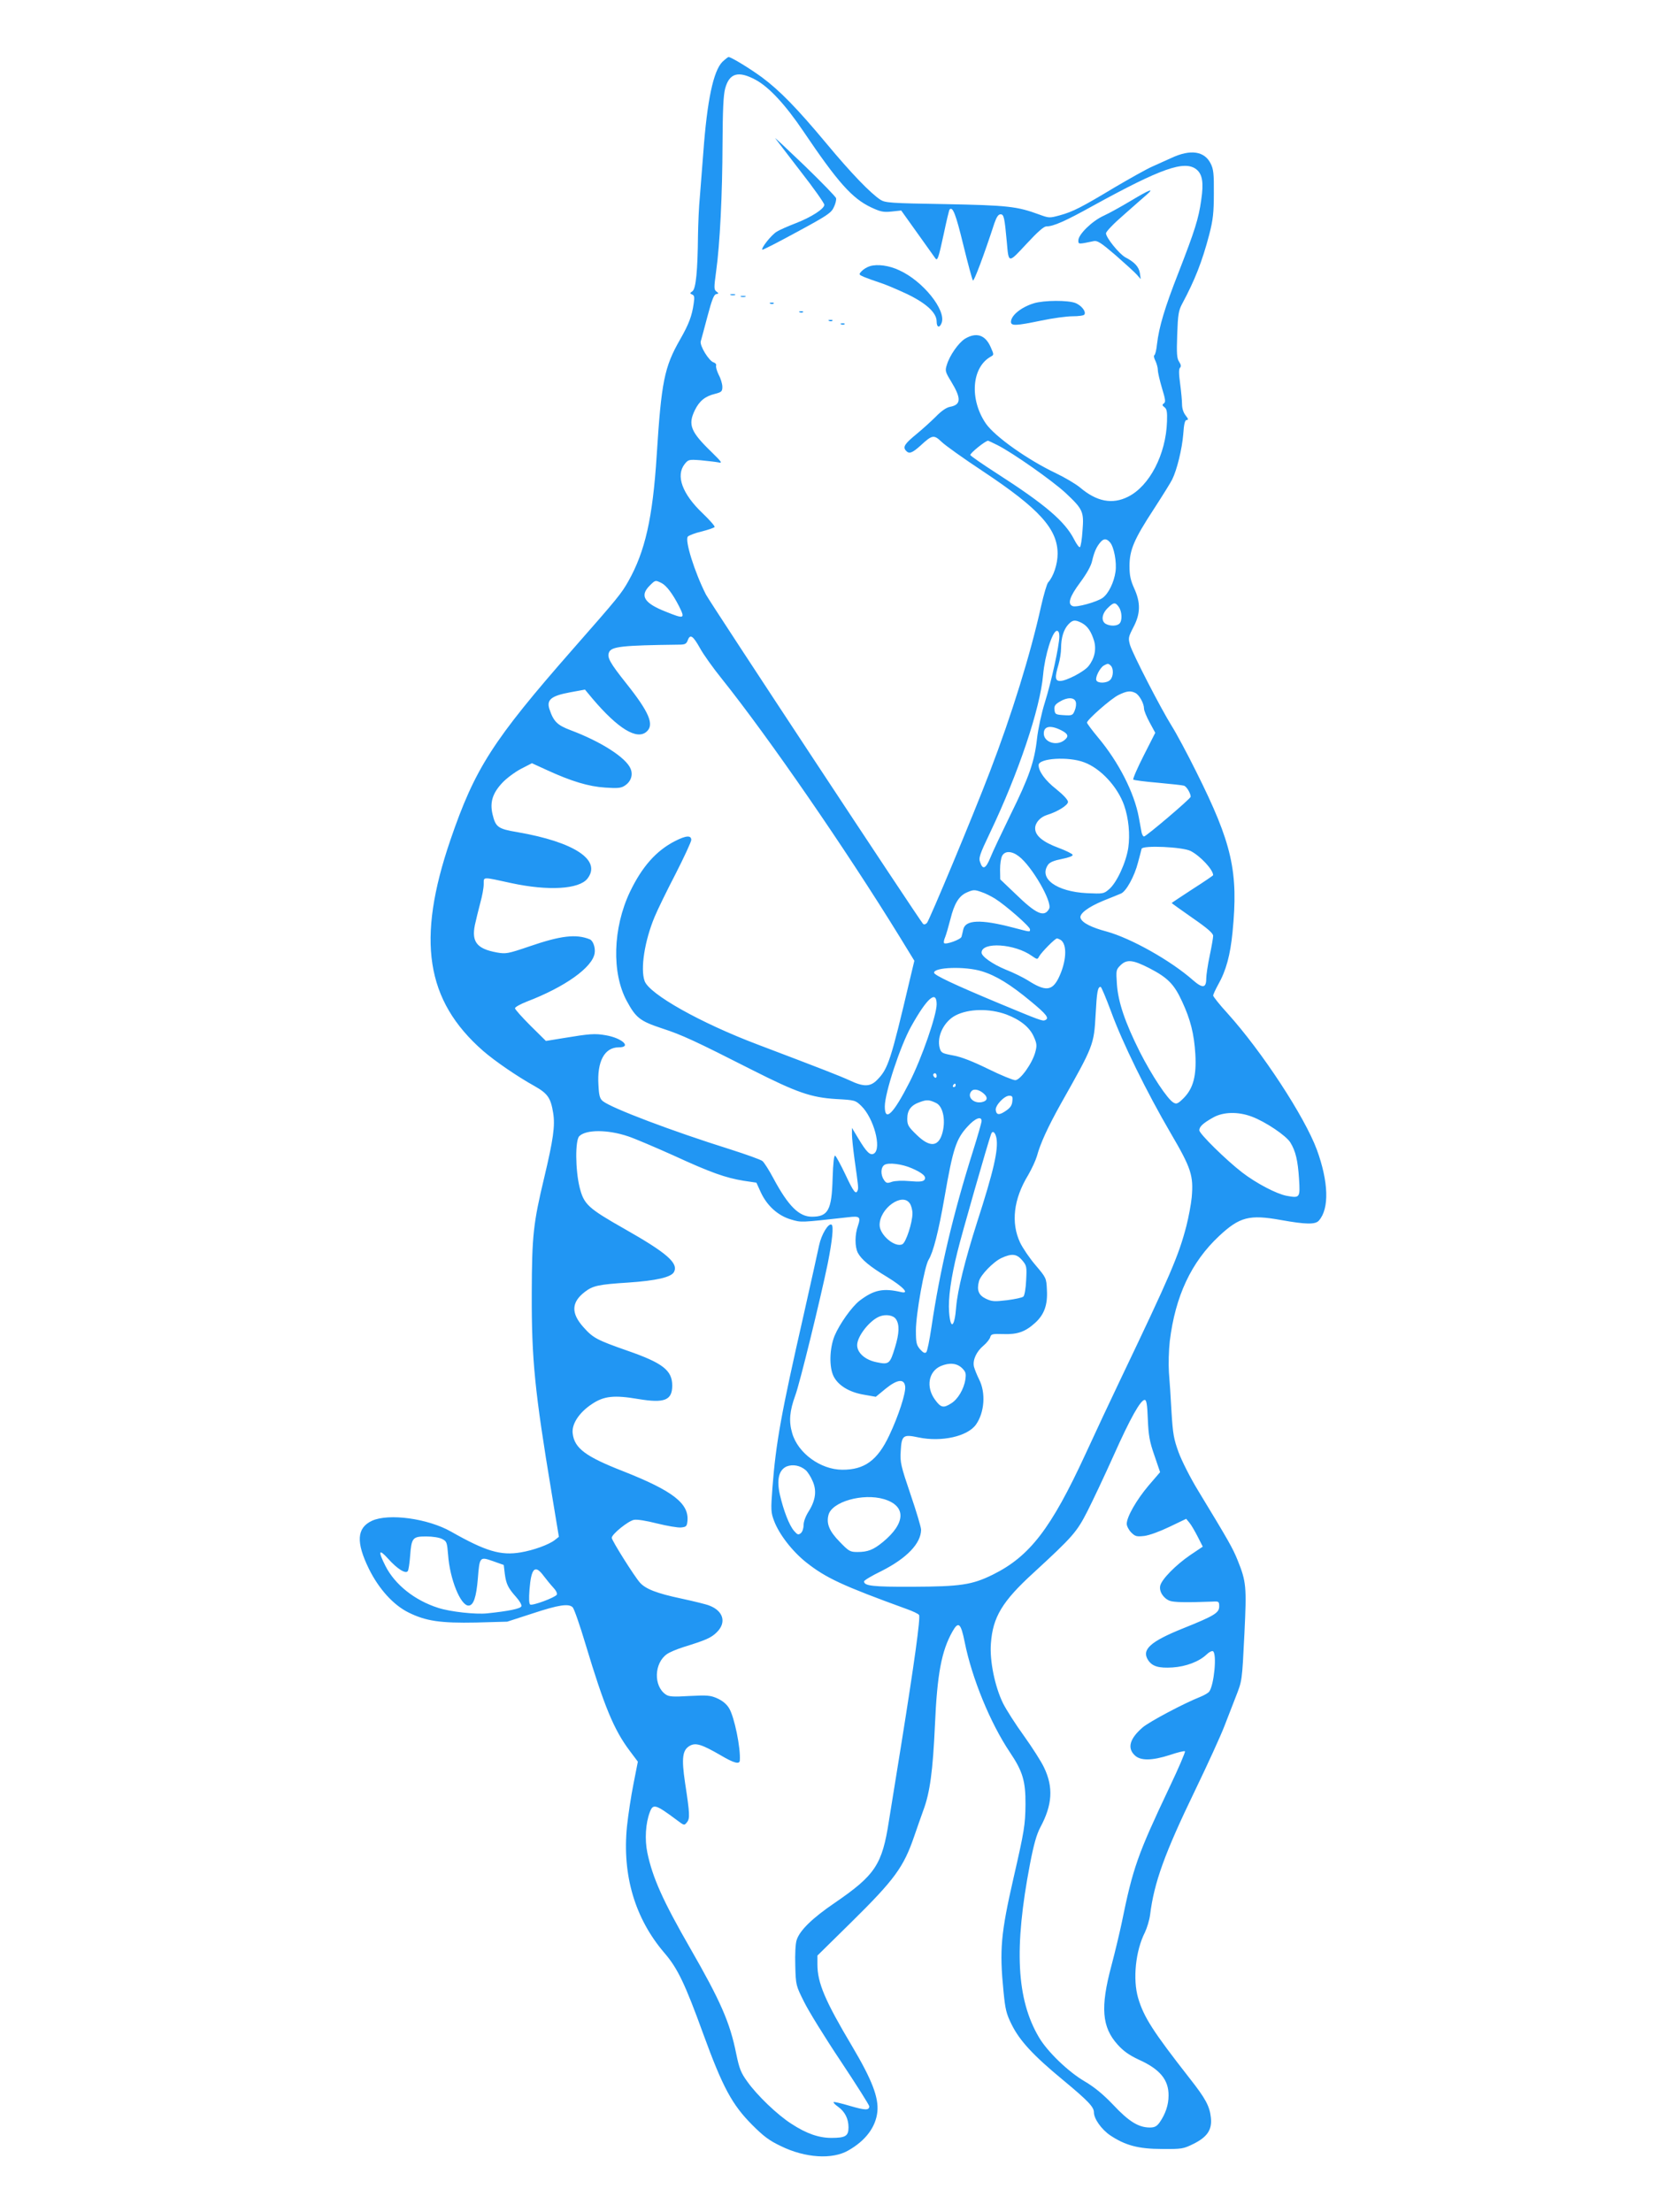<?xml version="1.0" standalone="no"?>
<!DOCTYPE svg PUBLIC "-//W3C//DTD SVG 20010904//EN"
 "http://www.w3.org/TR/2001/REC-SVG-20010904/DTD/svg10.dtd">
<svg version="1.0" xmlns="http://www.w3.org/2000/svg"
 width="960pt" height="1280pt" viewBox="0 0 960 1280"
 preserveAspectRatio="xMidYMid meet">
<g transform="translate(0,1280) scale(0.1,-0.1)"
fill="#2196f3" stroke="none">
<path d="M4180 12442 c-52 -53 -88 -222 -110 -522 -6 -80 -15 -195 -20 -256
-6 -60 -10 -162 -11 -225 -2 -207 -12 -309 -32 -324 -16 -11 -16 -13 -2 -19
13 -5 15 -15 9 -53 -10 -71 -28 -119 -79 -208 -91 -159 -108 -244 -135 -670
-23 -362 -67 -556 -164 -728 -40 -71 -60 -96 -322 -394 -463 -528 -566 -689
-708 -1104 -197 -577 -143 -928 189 -1219 69 -60 199 -149 298 -204 76 -43 94
-68 108 -156 12 -74 0 -155 -51 -370 -64 -267 -72 -337 -73 -675 -1 -381 17
-564 115 -1153 l42 -254 -24 -19 c-35 -27 -124 -59 -196 -71 -116 -20 -203 6
-404 120 -134 76 -360 107 -457 63 -89 -41 -94 -124 -18 -279 58 -117 142
-209 229 -252 101 -50 185 -62 391 -58 l180 5 145 47 c154 51 211 59 234 36 8
-8 42 -105 75 -216 108 -359 164 -493 254 -613 l48 -64 -25 -127 c-14 -70 -31
-181 -38 -248 -28 -282 46 -532 216 -731 77 -89 120 -179 226 -471 112 -307
166 -408 284 -526 65 -65 98 -90 166 -122 139 -68 296 -78 388 -25 101 57 160
136 169 225 8 82 -31 184 -146 378 -157 264 -201 367 -201 474 l0 51 193 190
c255 251 306 322 367 500 15 44 39 112 53 151 38 101 55 227 67 491 13 298 38
431 102 544 34 60 48 48 70 -61 42 -211 149 -471 262 -639 74 -110 91 -167 90
-301 -1 -118 -7 -155 -69 -425 -74 -324 -82 -417 -58 -659 10 -102 16 -128 47
-190 46 -93 124 -178 296 -320 147 -122 180 -157 180 -188 0 -37 43 -98 94
-133 87 -58 163 -79 301 -79 114 -1 123 1 180 29 81 40 109 82 102 151 -7 68
-31 112 -124 230 -211 270 -264 352 -297 463 -32 109 -15 274 39 380 12 25 26
71 30 101 23 187 84 356 260 720 73 151 149 318 169 370 20 52 50 129 66 170
38 98 37 87 51 370 13 270 11 298 -40 424 -28 69 -50 108 -229 403 -44 72 -94
171 -112 220 -28 77 -33 106 -41 233 -4 80 -11 183 -15 230 -3 49 -1 125 5
180 32 261 124 457 285 608 119 111 175 126 358 93 145 -26 200 -27 220 -3 61
69 56 224 -12 410 -71 191 -316 566 -517 789 -46 50 -83 97 -83 103 0 5 13 34
29 63 46 81 70 171 83 302 35 352 -2 514 -210 930 -52 105 -116 224 -142 265
-62 99 -225 415 -241 468 -11 40 -10 45 19 102 42 79 43 143 5 226 -21 47 -27
74 -27 129 0 93 26 154 141 330 50 77 98 154 106 171 27 54 57 175 64 262 4
61 10 82 20 82 11 0 9 7 -6 26 -13 16 -21 41 -21 64 0 20 -5 74 -11 119 -8 58
-8 86 -1 93 8 8 6 18 -5 35 -13 19 -15 47 -11 157 4 116 8 139 28 177 74 138
116 244 158 404 21 83 26 123 26 235 1 113 -2 141 -18 173 -36 73 -117 85
-228 33 -29 -13 -79 -36 -111 -50 -32 -14 -128 -68 -215 -119 -193 -116 -243
-142 -320 -163 -59 -16 -62 -16 -119 5 -128 47 -181 53 -543 60 -318 5 -348 8
-375 25 -58 38 -170 154 -313 326 -171 205 -269 305 -372 382 -71 52 -179 118
-194 118 -4 0 -20 -13 -36 -28z m191 -103 c79 -42 174 -145 278 -299 199 -295
282 -388 392 -440 54 -25 70 -29 118 -24 l56 6 95 -133 c52 -73 98 -137 102
-143 13 -19 19 1 49 140 16 76 31 139 34 142 18 19 36 -27 79 -204 27 -110 52
-203 56 -207 6 -7 64 147 124 331 13 37 23 52 36 52 19 0 23 -18 36 -160 11
-126 8 -125 114 -11 64 69 100 101 115 101 40 0 107 29 269 119 395 217 530
265 599 211 35 -28 43 -77 28 -177 -15 -108 -37 -177 -131 -419 -80 -204 -113
-314 -125 -416 -3 -32 -10 -60 -15 -63 -5 -3 -2 -18 6 -33 7 -15 14 -39 14
-53 0 -14 11 -61 24 -105 20 -65 22 -81 11 -88 -11 -8 -10 -12 3 -22 14 -10
17 -27 15 -83 -6 -190 -101 -373 -225 -435 -91 -46 -181 -29 -278 53 -25 21
-88 58 -140 83 -162 77 -352 211 -405 287 -96 140 -83 326 29 388 18 10 18 11
-2 56 -31 70 -83 86 -148 47 -38 -24 -89 -97 -105 -151 -11 -34 -9 -41 24 -95
61 -100 59 -136 -6 -148 -21 -4 -50 -24 -82 -57 -28 -28 -78 -73 -112 -101
-67 -55 -79 -73 -62 -94 19 -23 37 -16 87 29 66 61 76 63 120 21 20 -20 128
-97 240 -171 327 -217 432 -334 432 -477 0 -60 -24 -132 -55 -166 -7 -8 -25
-69 -40 -135 -63 -284 -170 -629 -297 -960 -98 -257 -349 -857 -364 -875 -9
-9 -17 -11 -23 -5 -21 22 -1235 1863 -1256 1905 -66 130 -123 313 -105 335 6
7 42 21 81 30 38 10 72 21 74 26 3 4 -28 40 -69 79 -118 112 -157 218 -104
285 21 26 24 27 92 22 39 -4 85 -9 101 -12 27 -6 24 -1 -38 60 -121 117 -137
158 -96 242 26 53 59 80 116 94 38 10 43 14 43 41 0 16 -9 47 -21 69 -11 23
-18 47 -15 54 2 7 -4 15 -14 18 -27 7 -82 97 -75 122 3 11 21 76 39 145 25 94
37 126 50 128 16 3 16 5 2 15 -15 11 -15 22 -2 117 22 158 36 444 37 740 1
193 5 279 15 317 24 90 76 105 175 52z m1400 -2114 c91 -46 318 -206 395 -277
101 -95 107 -108 98 -219 -3 -49 -10 -92 -15 -95 -5 -2 -19 17 -33 44 -53 105
-168 203 -448 383 -81 52 -150 100 -153 106 -3 10 87 83 103 83 1 0 25 -11 53
-25z m652 -563 c23 -25 40 -115 32 -170 -9 -63 -41 -127 -74 -151 -33 -24
-152 -57 -174 -48 -31 12 -18 54 43 136 39 53 64 97 70 127 12 51 25 80 48
107 19 22 35 22 55 -1z m-2594 -236 c28 -15 63 -61 100 -133 37 -74 32 -76
-77 -32 -125 49 -151 92 -93 150 34 34 33 33 70 15z m2645 -138 c19 -27 21
-79 4 -96 -15 -15 -53 -16 -79 -2 -28 16 -24 57 10 91 35 35 45 36 65 7z
m-215 -92 c34 -18 55 -49 72 -104 14 -49 3 -102 -32 -146 -25 -32 -128 -86
-164 -86 -30 0 -32 20 -10 94 8 27 15 70 15 95 0 61 15 109 42 138 25 27 39
28 77 9z m-129 -78 c0 -52 -46 -262 -84 -383 -19 -60 -39 -154 -45 -207 -15
-136 -46 -224 -154 -443 -51 -105 -104 -216 -116 -247 -26 -64 -44 -73 -59
-28 -10 26 -4 44 57 172 165 346 290 718 307 913 10 113 54 255 80 255 9 0 14
-11 14 -32z m-2079 -69 c19 -35 76 -115 127 -178 270 -338 715 -983 1026
-1488 l87 -142 -27 -113 c-109 -463 -125 -512 -187 -575 -40 -42 -79 -43 -161
-4 -57 26 -154 64 -531 207 -331 125 -628 292 -655 368 -25 71 0 232 58 371
16 39 70 150 121 248 50 98 91 187 91 197 0 28 -30 26 -93 -6 -110 -56 -192
-149 -262 -295 -99 -209 -106 -469 -18 -631 53 -98 77 -116 203 -158 117 -38
190 -72 525 -242 257 -130 339 -158 482 -167 110 -6 113 -7 147 -40 72 -70
119 -245 74 -275 -22 -14 -43 6 -92 88 l-36 60 0 -38 c0 -21 7 -86 15 -145 22
-155 23 -165 18 -178 -10 -28 -24 -9 -71 91 -27 57 -54 106 -59 109 -7 5 -12
-40 -15 -131 -5 -184 -26 -222 -120 -222 -74 0 -136 61 -222 221 -25 47 -54
93 -64 101 -9 8 -93 38 -187 68 -335 105 -686 238 -737 279 -17 14 -22 32 -25
92 -9 137 35 219 117 219 78 0 20 54 -75 70 -63 11 -91 9 -248 -17 l-98 -16
-90 89 c-49 49 -89 94 -89 100 0 7 31 24 69 39 220 84 380 198 392 280 5 32
-9 72 -28 80 -79 32 -167 22 -350 -41 -126 -43 -136 -44 -188 -35 -115 21
-147 61 -127 159 7 32 21 89 31 127 11 39 20 87 20 109 1 44 -13 44 161 6 214
-46 391 -35 439 26 84 107 -75 212 -404 269 -114 19 -127 29 -145 104 -16 69
0 121 56 181 25 27 74 63 108 81 l64 33 83 -38 c145 -67 246 -97 341 -103 72
-5 92 -3 113 11 36 23 49 62 34 98 -26 64 -171 157 -347 223 -77 29 -99 50
-123 123 -17 53 11 76 119 96 l87 16 44 -53 c147 -173 257 -241 313 -190 45
40 15 112 -119 280 -93 117 -111 149 -99 178 13 34 74 41 404 45 36 0 44 4 52
26 14 37 30 26 71 -47z m2377 -101 c17 -17 15 -64 -4 -82 -19 -20 -73 -21 -80
-2 -7 18 21 72 43 85 23 13 27 13 41 -1z m143 -158 c23 -13 49 -61 49 -90 0
-12 15 -48 33 -81 l32 -59 -67 -132 c-37 -73 -64 -135 -60 -139 4 -3 68 -12
142 -18 74 -7 142 -14 151 -17 15 -4 39 -44 39 -64 0 -11 -258 -230 -270 -230
-5 0 -11 10 -14 23 -2 12 -9 51 -16 87 -26 143 -117 321 -236 463 -35 42 -64
81 -64 86 0 16 139 139 183 160 47 23 69 26 98 11z m-346 -51 c4 -11 1 -34 -6
-50 -11 -28 -15 -30 -63 -27 -47 3 -51 5 -54 30 -3 22 3 32 30 48 44 27 85 26
93 -1z m-83 -165 c39 -20 44 -35 18 -56 -45 -37 -120 -13 -120 38 0 43 39 50
102 18z m132 -185 c95 -35 193 -141 231 -249 26 -75 35 -168 24 -245 -13 -86
-67 -203 -111 -240 -31 -27 -35 -27 -128 -23 -177 9 -281 85 -225 165 10 14
34 24 80 33 40 8 64 17 62 24 -2 6 -38 24 -81 40 -92 34 -136 71 -136 113 0
33 30 66 70 78 59 18 120 56 120 75 0 12 -26 40 -68 74 -64 50 -102 103 -102
139 0 40 173 51 264 16z m616 -513 c56 -29 130 -108 130 -140 0 -2 -54 -39
-120 -81 -66 -43 -120 -79 -120 -80 0 -1 54 -40 120 -86 87 -60 120 -89 120
-104 0 -11 -9 -63 -20 -115 -11 -52 -20 -112 -20 -133 0 -54 -21 -57 -76 -9
-129 114 -359 243 -500 282 -87 23 -141 50 -151 77 -10 25 43 65 133 102 43
17 89 36 101 41 30 13 78 100 98 179 10 36 19 72 21 80 7 21 237 11 284 -13z
m-994 -31 c76 -58 195 -265 175 -303 -28 -52 -74 -32 -196 87 l-87 83 -1 57
c0 31 5 66 12 79 16 30 56 29 97 -3z m-215 -207 c19 -6 53 -23 76 -37 61 -38
203 -162 203 -178 0 -17 6 -17 -102 11 -184 48 -272 44 -284 -12 -3 -15 -8
-34 -10 -42 -4 -16 -90 -47 -101 -37 -3 4 -1 19 6 34 6 15 20 63 31 106 22 89
49 133 94 153 39 17 45 17 87 2z m456 -276 c41 -26 34 -130 -13 -224 -37 -72
-76 -75 -177 -10 -26 16 -84 45 -128 62 -75 31 -139 76 -139 98 0 64 192 52
291 -19 31 -21 32 -22 42 -3 14 25 92 104 103 104 5 0 14 -4 21 -8z m514 -164
c106 -55 143 -92 189 -192 49 -105 70 -189 77 -306 7 -125 -12 -197 -67 -253
-33 -33 -42 -37 -59 -27 -34 18 -126 157 -196 295 -85 170 -125 287 -132 392
-5 78 -5 82 20 107 37 37 72 33 168 -16z m-969 -18 c82 -25 165 -76 283 -174
92 -76 109 -98 82 -109 -15 -6 -31 0 -262 96 -266 111 -380 165 -380 179 0 32
181 38 277 8z m747 -232 c65 -179 207 -468 345 -704 119 -203 133 -246 122
-372 -4 -41 -18 -115 -31 -166 -45 -173 -92 -282 -383 -891 -55 -115 -146
-309 -201 -429 -199 -431 -322 -591 -536 -697 -120 -59 -186 -69 -464 -70
-232 -1 -281 5 -281 31 0 6 45 33 101 60 146 74 228 159 229 239 0 13 -27 105
-61 204 -56 165 -61 186 -57 249 5 94 14 100 103 81 133 -28 285 6 333 75 49
70 57 183 18 260 -13 26 -26 59 -30 74 -9 38 14 88 55 122 19 16 36 38 39 49
5 18 12 20 75 18 82 -3 128 13 185 65 53 48 73 105 68 191 -3 68 -4 70 -66
143 -35 41 -74 99 -89 130 -54 115 -38 252 46 390 21 36 44 86 51 110 20 74
63 168 140 306 189 335 190 338 200 515 7 131 12 159 29 159 4 0 31 -64 60
-142z m-1009 41 c0 -63 -86 -311 -156 -449 -94 -185 -144 -235 -144 -142 0 79
90 351 152 462 93 167 148 214 148 129z m404 -59 c81 -31 134 -74 158 -128 18
-40 19 -52 9 -89 -17 -65 -87 -163 -116 -163 -13 0 -84 29 -157 65 -90 44
-156 70 -202 78 -64 12 -70 15 -78 42 -19 67 24 155 92 190 76 39 196 41 294
5z m-404 -356 c0 -8 -4 -12 -10 -9 -5 3 -10 10 -10 16 0 5 5 9 10 9 6 0 10 -7
10 -16z m110 -54 c0 -5 -5 -10 -11 -10 -5 0 -7 5 -4 10 3 6 8 10 11 10 2 0 4
-4 4 -10z m163 -48 c23 -20 22 -39 -4 -47 -50 -16 -97 26 -68 61 13 16 44 11
72 -14z m165 -44 c-2 -24 -12 -38 -37 -55 -39 -27 -55 -25 -59 4 -4 26 49 83
78 83 18 0 21 -5 18 -32z m-441 -10 c42 -20 58 -108 33 -184 -24 -71 -73 -71
-145 -1 -49 47 -55 58 -55 94 0 50 22 79 75 97 39 14 52 13 92 -6z m1827 -79
c78 -29 199 -110 223 -150 30 -49 43 -102 50 -210 7 -110 5 -112 -72 -98 -58
11 -175 72 -257 135 -92 71 -248 224 -248 244 0 21 21 41 80 74 58 33 145 35
224 5z m-1564 -25 c0 -9 -22 -86 -49 -172 -116 -367 -192 -690 -241 -1021 -11
-74 -24 -139 -30 -145 -8 -8 -18 -3 -36 17 -21 25 -24 38 -24 110 0 93 50 373
74 409 26 42 57 161 92 363 49 282 67 336 135 409 42 46 79 60 79 30z m-2045
-89 c39 -13 156 -63 261 -110 217 -100 303 -130 407 -147 l74 -11 26 -57 c36
-77 99 -134 174 -156 61 -18 53 -18 331 13 67 8 74 2 57 -48 -19 -53 -19 -122
-1 -158 21 -39 70 -80 170 -140 93 -57 132 -99 80 -87 -104 24 -157 13 -240
-50 -46 -36 -116 -135 -145 -204 -29 -73 -32 -180 -5 -234 27 -53 91 -92 176
-106 l68 -12 57 47 c68 55 108 59 113 12 4 -37 -38 -168 -92 -282 -68 -145
-144 -200 -273 -199 -125 1 -256 96 -289 212 -20 68 -15 127 18 218 25 65 146
560 188 764 26 132 35 216 22 224 -18 11 -59 -57 -72 -119 -7 -33 -47 -215
-90 -405 -129 -566 -160 -737 -180 -996 -10 -131 -9 -145 9 -193 29 -78 105
-176 185 -240 116 -92 212 -136 583 -271 34 -12 66 -27 71 -34 10 -12 -28
-283 -103 -751 -25 -154 -57 -352 -71 -440 -39 -254 -79 -314 -312 -474 -131
-89 -204 -160 -222 -216 -7 -21 -10 -81 -8 -149 3 -113 4 -115 51 -209 26 -53
121 -207 212 -343 91 -137 165 -254 165 -261 0 -24 -22 -24 -111 2 -50 15 -93
25 -95 22 -3 -3 9 -15 26 -27 39 -28 60 -69 60 -119 0 -50 -17 -61 -99 -61
-73 0 -145 25 -232 82 -80 51 -198 164 -254 243 -38 52 -47 76 -65 163 -36
180 -91 305 -267 611 -157 273 -217 407 -247 551 -16 77 -10 171 14 234 19 51
32 48 158 -46 41 -31 42 -31 57 -12 18 22 17 47 -11 230 -21 142 -15 189 28
213 34 19 69 8 178 -55 76 -45 109 -54 111 -31 6 71 -32 255 -62 303 -14 24
-39 44 -68 57 -40 18 -58 19 -161 14 -96 -6 -120 -4 -138 9 -71 49 -67 181 7
233 15 11 58 29 96 41 129 40 160 53 193 86 57 56 38 123 -43 154 -16 7 -90
25 -164 41 -141 30 -205 55 -238 92 -33 37 -163 244 -163 259 0 21 94 97 128
104 18 4 72 -5 135 -21 57 -14 120 -25 138 -23 30 3 34 7 37 37 10 102 -85
175 -371 288 -218 85 -283 133 -293 219 -7 54 37 121 111 170 70 47 129 53
270 29 150 -25 195 -7 195 78 0 88 -55 131 -260 202 -174 61 -198 73 -253 135
-74 82 -71 145 7 205 47 36 79 43 251 54 163 11 249 31 265 61 27 51 -40 110
-287 250 -211 120 -234 141 -259 240 -25 102 -26 272 -2 296 39 39 165 39 283
-1z m2131 -10 c12 -67 -16 -190 -113 -490 -69 -217 -112 -390 -120 -487 -9
-119 -33 -136 -41 -29 -6 77 11 199 48 347 23 96 177 633 195 682 8 23 24 12
31 -23z m-489 -175 c64 -28 86 -49 72 -67 -9 -10 -29 -12 -85 -7 -43 4 -84 2
-103 -4 -27 -10 -33 -8 -46 11 -20 29 -19 73 3 87 24 15 103 5 159 -20z m-13
-202 c9 -12 16 -39 16 -59 0 -52 -37 -167 -58 -178 -42 -22 -132 53 -132 111
0 96 130 189 174 126z m651 -330 c26 -31 27 -37 23 -115 -2 -46 -9 -88 -16
-95 -6 -6 -48 -15 -94 -21 -76 -9 -88 -8 -124 9 -41 20 -53 49 -39 101 9 36
84 113 130 134 60 28 89 24 120 -13z m-731 -340 c22 -31 20 -83 -5 -164 -29
-96 -35 -101 -106 -86 -66 13 -113 54 -113 99 0 51 72 143 130 166 36 14 79 7
94 -15z m383 -284 c22 -22 24 -31 19 -67 -9 -56 -44 -114 -82 -137 -45 -29
-60 -25 -94 22 -53 73 -37 163 34 194 50 21 93 17 123 -12z m1075 -296 c4 -94
10 -129 38 -209 l33 -97 -67 -78 c-70 -83 -126 -181 -126 -221 0 -13 12 -36
26 -50 23 -23 31 -25 76 -20 30 4 90 26 146 53 l96 46 19 -23 c11 -13 32 -50
48 -81 l29 -57 -73 -49 c-83 -57 -163 -138 -173 -176 -8 -33 17 -73 54 -88 23
-9 90 -11 247 -5 38 2 40 1 40 -28 0 -37 -28 -54 -207 -126 -192 -77 -244
-124 -204 -185 24 -36 61 -47 141 -42 78 5 154 34 197 75 14 14 31 22 37 19
24 -15 6 -198 -22 -234 -6 -8 -29 -21 -51 -30 -94 -37 -294 -143 -334 -177
-74 -64 -90 -118 -47 -160 33 -34 101 -33 206 1 44 15 82 24 86 21 3 -4 -37
-98 -90 -209 -185 -391 -211 -464 -277 -788 -11 -52 -37 -162 -59 -245 -64
-239 -55 -354 36 -455 34 -38 67 -61 122 -87 123 -55 174 -117 173 -208 0 -55
-18 -107 -52 -156 -17 -23 -29 -29 -58 -29 -64 1 -119 34 -210 131 -61 64
-111 104 -167 137 -94 55 -215 172 -263 254 -130 220 -145 516 -52 1002 22
114 38 171 60 213 70 130 76 232 22 345 -16 35 -69 117 -116 183 -48 66 -103
152 -122 190 -47 96 -78 246 -70 346 11 152 65 243 247 409 227 209 250 235
312 357 31 61 99 205 151 321 97 217 156 322 180 322 10 0 15 -26 18 -112z
m-1979 -295 c11 -10 29 -38 39 -62 25 -55 18 -111 -22 -175 -18 -28 -30 -60
-30 -80 0 -19 -7 -40 -16 -47 -14 -11 -19 -10 -39 13 -28 32 -61 118 -82 209
-20 88 -6 144 39 164 36 14 79 6 111 -22z m452 -167 c130 -39 127 -139 -7
-249 -54 -44 -86 -57 -146 -57 -43 0 -50 4 -103 59 -60 61 -78 105 -65 155 19
77 199 128 321 92z m-2556 -231 c26 -13 28 -19 34 -92 10 -140 72 -293 118
-293 29 0 45 48 54 155 10 128 11 129 88 102 l62 -22 6 -51 c8 -60 19 -82 66
-135 19 -21 33 -45 30 -53 -5 -14 -73 -28 -198 -41 -66 -7 -214 9 -284 32
-135 43 -250 134 -305 243 -44 87 -38 101 16 41 53 -59 102 -90 114 -71 4 6
10 45 13 85 8 107 14 115 93 115 37 0 77 -6 93 -15z m586 -212 c16 -21 41 -52
56 -68 17 -18 25 -35 21 -42 -11 -17 -141 -65 -154 -57 -7 5 -8 34 -4 87 10
125 32 146 81 80z"/>
<path d="M4486 12000 c6 -8 72 -95 147 -192 76 -97 137 -184 137 -193 0 -23
-74 -71 -164 -106 -44 -17 -95 -39 -112 -50 -31 -19 -91 -95 -83 -104 3 -2 93
44 201 103 176 95 199 111 213 143 10 20 15 43 13 52 -1 8 -84 93 -183 189
-99 95 -175 166 -169 158z"/>
<path d="M6545 11639 c-55 -33 -127 -73 -160 -88 -67 -31 -145 -108 -145 -142
0 -23 -1 -23 90 -4 21 4 43 -11 127 -83 56 -49 112 -100 123 -113 l21 -24 -5
35 c-6 36 -30 63 -84 91 -36 20 -112 114 -112 139 0 10 44 56 103 107 56 50
116 102 132 116 48 42 17 30 -90 -34z"/>
<path d="M5034 11260 c-17 -5 -39 -19 -48 -29 -18 -19 -17 -20 15 -34 19 -8
59 -22 89 -32 30 -9 100 -39 156 -65 115 -55 174 -110 174 -160 0 -35 17 -40
29 -8 27 73 -108 242 -245 304 -59 28 -126 37 -170 24z"/>
<path d="M4228 11093 c6 -2 18 -2 25 0 6 3 1 5 -13 5 -14 0 -19 -2 -12 -5z"/>
<path d="M4288 11083 c6 -2 18 -2 25 0 6 3 1 5 -13 5 -14 0 -19 -2 -12 -5z"/>
<path d="M5982 11045 c-74 -23 -131 -70 -132 -107 0 -25 30 -23 175 7 66 14
148 25 182 25 34 0 65 4 68 10 11 17 -16 51 -50 66 -43 18 -185 17 -243 -1z"/>
<path d="M4458 11043 c7 -3 16 -2 19 1 4 3 -2 6 -13 5 -11 0 -14 -3 -6 -6z"/>
<path d="M4628 10993 c7 -3 16 -2 19 1 4 3 -2 6 -13 5 -11 0 -14 -3 -6 -6z"/>
<path d="M4798 10943 c7 -3 16 -2 19 1 4 3 -2 6 -13 5 -11 0 -14 -3 -6 -6z"/>
<path d="M4868 10923 c7 -3 16 -2 19 1 4 3 -2 6 -13 5 -11 0 -14 -3 -6 -6z"/>
</g>
</svg>
